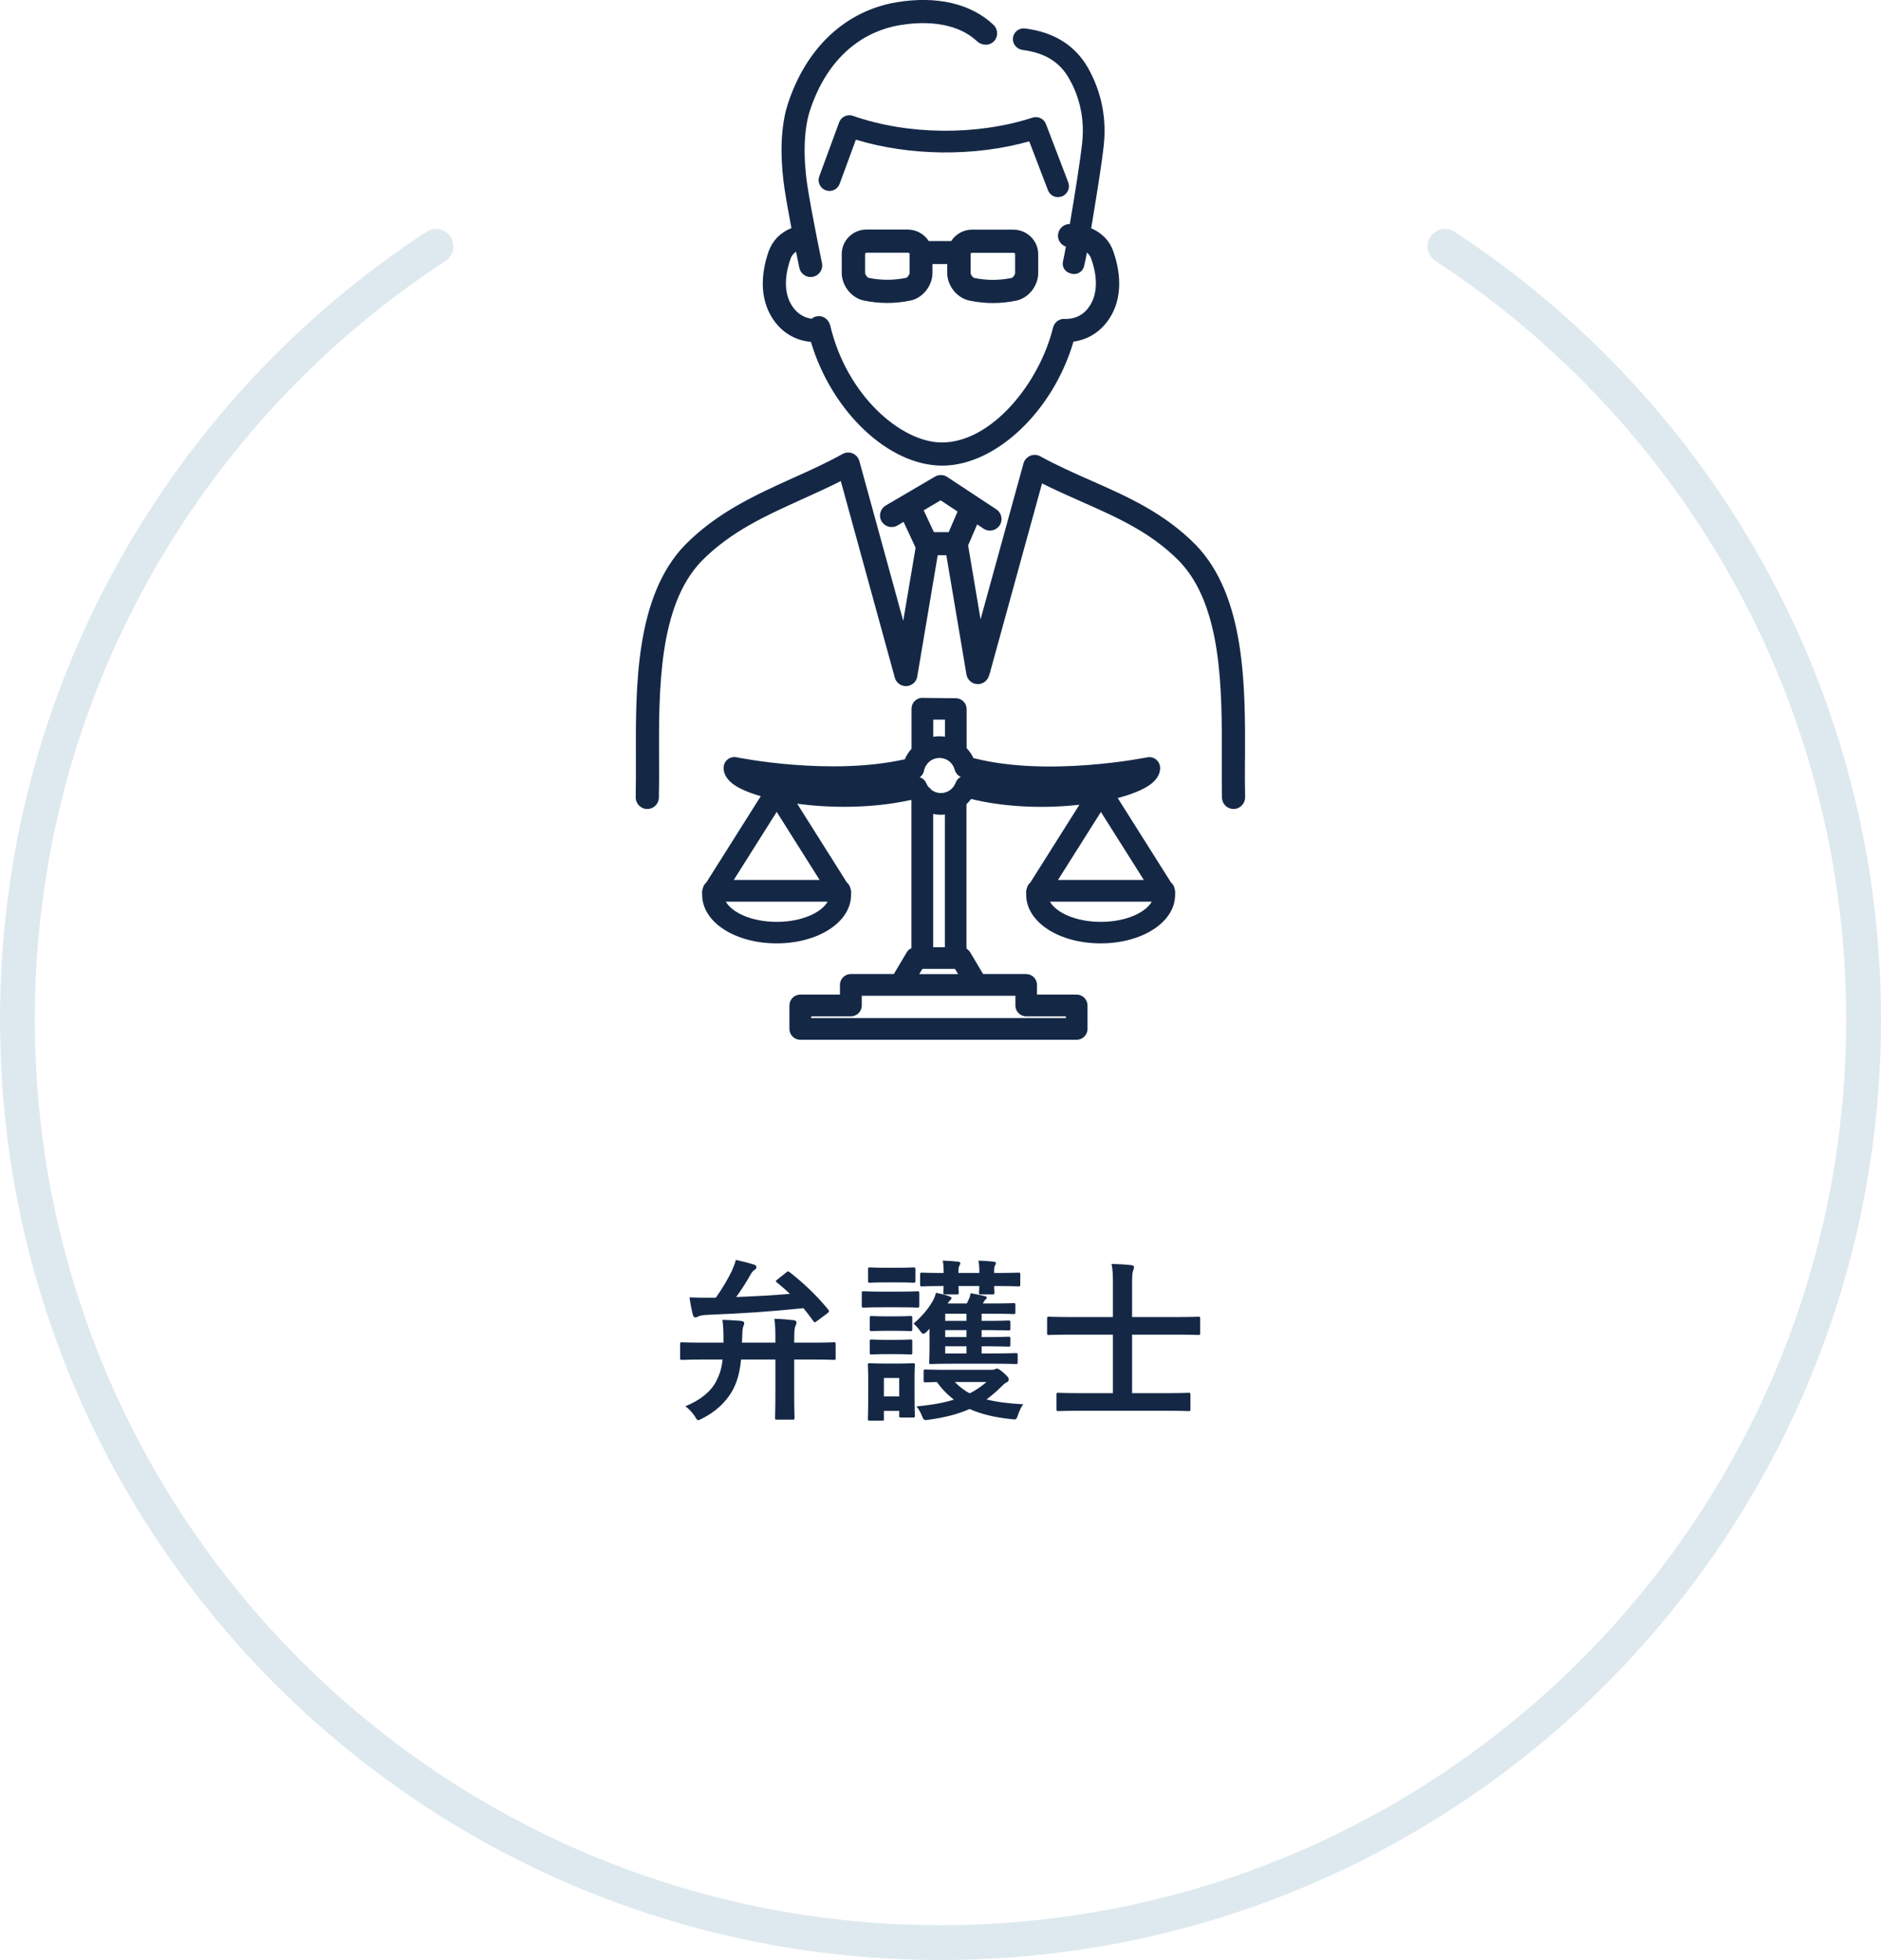 <?xml version="1.0" encoding="UTF-8"?>
<svg id="_レイヤー_2" data-name="レイヤー 2" xmlns="http://www.w3.org/2000/svg" viewBox="0 0 216 225.07">
  <defs>
    <style>
      .cls-1 {
        fill: #142846;
      }

      .cls-2 {
        fill: none;
        stroke: #dee9ef;
        stroke-linecap: round;
        stroke-linejoin: round;
        stroke-width: 4px;
      }
    </style>
  </defs>
  <g id="_レイアウト" data-name="レイアウト">
    <g>
      <g>
        <path class="cls-1" d="M80.8,156.12c-1.78,0-2.38.04-2.5.04-.18,0-.2-.02-.2-.22v-1.58c0-.2.02-.22.2-.22.12,0,.72.04,2.5.04h2.28c0-1.16-.02-1.92-.12-2.62.66.02,1.54.06,2.14.12.22.04.36.1.36.26,0,.12-.06.26-.12.42-.08.2-.1.56-.14,1.82h3.84c0-1.26,0-1.98-.12-2.74.78.02,1.54.08,2.22.16.2.02.32.12.32.26s-.04.26-.12.42c-.12.26-.14.66-.14,1.9h2.08c1.76,0,2.36-.04,2.48-.04.18,0,.2.02.2.22v1.58c0,.2-.02.22-.2.22-.12,0-.72-.04-2.48-.04h-2.08v3.72c0,2.02.04,2.86.04,2.98,0,.18-.02.2-.22.2h-1.78c-.22,0-.24-.02-.24-.2,0-.14.04-.96.04-2.98v-3.72h-3.94c-.16,1.6-.5,2.72-1.08,3.72-.72,1.2-1.82,2.26-3.36,3.04-.24.12-.38.2-.48.2-.14,0-.22-.14-.4-.46-.3-.44-.7-.86-1.08-1.14,1.72-.68,2.94-1.7,3.54-2.86.38-.74.62-1.44.74-2.5h-2.18ZM90.26,146.14c.12-.1.18-.14.24-.14s.12.04.22.12c1.6,1.26,3.08,2.66,4.4,4.28.14.18.08.26-.12.42l-1.16.86c-.14.1-.22.16-.28.16-.04,0-.1-.04-.16-.14-.38-.52-.76-1.02-1.14-1.48-3.58.38-7.16.62-10.88.76-.7.02-1.06.12-1.22.2-.08.06-.18.1-.34.1-.12,0-.22-.12-.26-.32-.16-.6-.28-1.26-.38-1.98.88.04,1.54.04,2.16.04h.86c.74-1.04,1.36-2.1,1.84-3.08.16-.36.36-.86.46-1.26.72.16,1.54.36,2.08.54.2.06.28.16.28.28,0,.14-.06.22-.18.3-.22.14-.36.32-.5.58-.46.82-1.04,1.74-1.64,2.56,2.18-.08,4.3-.2,6.16-.36-.46-.46-.96-.88-1.5-1.32-.16-.12-.14-.18.08-.34l.98-.78Z"/>
        <path class="cls-1" d="M103.16,148.32c1.56,0,2.08-.04,2.18-.04.2,0,.22.02.22.22v1.42c0,.22-.02.24-.22.24-.1,0-.62-.04-2.18-.04h-1.8c-1.56,0-2.06.04-2.18.04-.2,0-.22-.02-.22-.24v-1.42c0-.2.02-.22.22-.22.12,0,.62.04,2.18.04h1.8ZM105.02,159.68c0,2.32.04,2.76.04,2.88,0,.2-.02.22-.22.22h-1.38c-.18,0-.2-.02-.2-.22v-.54h-1.76v.9c0,.2-.02.22-.2.22h-1.4c-.22,0-.24-.02-.24-.22,0-.12.04-.58.04-3v-1.28c0-1.26-.04-1.74-.04-1.88,0-.2.02-.22.24-.22.12,0,.56.04,1.86.04h1.2c1.32,0,1.74-.04,1.88-.04.2,0,.22.02.22.22,0,.12-.04.6-.04,1.54v1.38ZM103.04,145.58c1.32,0,1.72-.04,1.84-.04.22,0,.24.02.24.22v1.32c0,.2-.02.22-.24.22-.12,0-.52-.04-1.84-.04h-1.28c-1.32,0-1.74.04-1.86.04-.2,0-.22-.02-.22-.22v-1.32c0-.2.02-.22.22-.22.12,0,.54.04,1.86.04h1.28ZM102.8,151.16c1.22,0,1.6-.04,1.72-.04.22,0,.24.02.24.22v1.3c0,.2-.02.22-.24.22-.12,0-.5-.04-1.72-.04h-.96c-1.24,0-1.62.04-1.74.04-.2,0-.22-.02-.22-.22v-1.3c0-.2.02-.22.22-.22.12,0,.5.04,1.74.04h.96ZM102.8,153.86c1.22,0,1.6-.04,1.72-.04.22,0,.24.02.24.22v1.28c0,.2-.02.22-.24.22-.12,0-.5-.04-1.72-.04h-.96c-1.24,0-1.62.04-1.74.04-.2,0-.22-.02-.22-.22v-1.28c0-.2.02-.22.22-.22.12,0,.5.04,1.74.04h.96ZM101.5,158.24v2.12h1.76v-2.12h-1.76ZM106.5,152.84c-.22.22-.36.32-.48.32s-.2-.12-.34-.3c-.26-.36-.52-.66-.78-.86.88-.76,1.6-1.58,2.14-2.48.2-.34.34-.68.44-1.06.66.12,1.14.26,1.48.38.26.1.3.12.3.22,0,.08-.04.16-.16.26-.08.08-.18.2-.28.36h2.2l.26-.54c.1-.24.14-.4.18-.64.58.1,1.2.24,1.66.34.14.04.2.1.2.16,0,.12-.08.18-.14.22-.1.08-.2.24-.26.36l-.06.1h1.26c1.62,0,2.14-.04,2.26-.04.2,0,.22.02.22.22v.82c0,.2-.02.22-.22.22-.12,0-.64-.04-2.26-.04h-1.4v.82h.94c1.3,0,2-.04,2.12-.04.22,0,.24.02.24.22v.7c0,.2-.02.22-.24.22-.12,0-.82-.04-2.12-.04h-.94v.8h.94c1.3,0,2.02-.04,2.14-.04.2,0,.22.02.22.24v.66c0,.22-.02.24-.22.24-.12,0-.84-.04-2.12-.04h-.96v.82h1.36c1.82,0,2.44-.04,2.56-.04.2,0,.22.02.22.24v.8c0,.2-.02.22-.22.22-.12,0-.74-.04-2.56-.04h-4.6c-1.82,0-2.44.04-2.56.04-.22,0-.22-.02-.22-.22,0-.16.04-.72.04-1.74v-1.12c0-.36-.02-.68,0-.98l-.24.26ZM113.74,157.3c.28,0,.42-.02.5-.06.1-.04.16-.08.24-.08.1,0,.28.06.76.48.5.44.6.6.6.74,0,.18-.06.26-.24.36-.16.08-.34.2-.6.48-.56.56-1.12,1.04-1.72,1.48,1.1.28,2.46.46,4.22.56-.24.3-.42.72-.58,1.16-.22.62-.2.62-.82.54-1.92-.2-3.46-.58-4.76-1.16-1.26.56-2.74.96-4.62,1.22-.62.1-.64.1-.88-.5-.16-.4-.34-.7-.6-1.02,1.72-.16,3.12-.4,4.3-.78-.74-.56-1.38-1.22-1.96-2.02-.84.02-1.22.04-1.3.04-.2,0-.22-.02-.22-.22v-1.02c0-.22.02-.24.22-.24.12,0,.74.04,2.52.04h4.94ZM108.36,146.04c0-.62-.04-.94-.1-1.28.62.02,1.2.06,1.76.12.16.02.26.1.26.16,0,.1-.02.14-.08.24-.08.12-.14.32-.14.62v.28h2.4v-.14c0-.62-.04-.94-.1-1.28.62.02,1.18.06,1.74.12.16.02.26.08.26.16,0,.1-.02.14-.08.24-.08.12-.12.32-.12.62v.28h.1c1.9,0,2.56-.04,2.68-.04.2,0,.22.02.22.22v1.14c0,.2-.02.22-.22.22-.12,0-.78-.04-2.68-.04h-.1c0,.42.04.66.04.74,0,.2-.02.22-.24.22h-1.32c-.2,0-.22-.02-.22-.22,0-.1.02-.32.04-.74h-2.4c0,.42.04.66.04.74,0,.2-.02.22-.22.22h-1.34c-.2,0-.22-.02-.22-.22,0-.1.02-.32.04-.74-1.74,0-2.36.04-2.48.04-.2,0-.22-.02-.22-.22v-1.14c0-.2.02-.22.22-.22.12,0,.74.04,2.48.04v-.14ZM110.98,151.68v-.82h-2.44v.82h2.44ZM110.98,153.54v-.8h-2.44v.8h2.44ZM110.98,155.42v-.82h-2.44v.82h2.44ZM109.64,158.7c.52.52,1.06.96,1.72,1.3.72-.36,1.34-.8,1.92-1.3h-3.64Z"/>
        <path class="cls-1" d="M124.24,162c-1.94,0-2.58.04-2.7.04-.2,0-.22-.02-.22-.22v-1.66c0-.2.02-.22.22-.22.12,0,.76.04,2.7.04h3.56v-6.72h-4.8c-1.8,0-2.42.04-2.54.04-.2,0-.22-.02-.22-.22v-1.64c0-.22.02-.24.22-.24.12,0,.74.04,2.54.04h4.8v-3.66c0-1.24-.02-1.76-.16-2.44.74.02,1.6.06,2.28.14.18.02.3.1.3.22,0,.14-.04.26-.1.4-.1.26-.12.64-.12,1.56v3.78h5.06c1.8,0,2.42-.04,2.54-.04.2,0,.22.02.22.24v1.64c0,.2-.02.22-.22.22-.12,0-.74-.04-2.54-.04h-5.06v6.72h3.78c1.92,0,2.58-.04,2.7-.04.2,0,.22.02.22.22v1.66c0,.2-.02.22-.22.22-.12,0-.78-.04-2.7-.04h-9.54Z"/>
      </g>
      <g>
        <path class="cls-1" d="M134.89,102.06c-.06-.29-.21-.54-.42-.72l-6.12-9.7c1.68-.44,3-.99,3.79-1.59.9-.68,1.08-1.39,1.08-1.86,0-.37-.17-.73-.46-.97-.29-.24-.67-.33-1.04-.25-.12.02-11.38,2.3-19.94.08-.2-.42-.46-.8-.78-1.14v-4.48c0-.68-.55-1.24-1.23-1.25l-3.84-.04c-.33-.02-.65.13-.89.36-.24.23-.37.55-.37.89v4.53s0,.05,0,.07c-.32.35-.58.75-.77,1.2-8.63,1.94-19.2-.2-19.31-.23-.37-.08-.75.02-1.04.25-.29.24-.46.59-.46.97,0,.46.18,1.15,1.03,1.81.68.53,1.81,1.03,3.24,1.44l-6.24,9.89c-.21.18-.37.43-.42.72-.08.2-.1.42-.07.62,0,.03,0,.07,0,.1,0,3.12,3.76,5.57,8.55,5.57s8.55-2.45,8.55-5.57c0-.03,0-.07,0-.1.03-.21.01-.42-.07-.62-.06-.29-.21-.54-.42-.71l-5.7-9.04c3.91.53,8.68.54,13.07-.43.02.02.04.04.05.06v16.96c-.22.1-.41.26-.54.48l-1.48,2.49h-4.94c-.69,0-1.25.56-1.25,1.25v1.11h-4.55c-.69,0-1.25.56-1.25,1.25v2.69c0,.69.56,1.25,1.25,1.25h31.73c.69,0,1.25-.56,1.25-1.25v-2.69c0-.69-.56-1.25-1.25-1.25h-4.55v-1.11c0-.69-.56-1.25-1.25-1.25h-4.94l-1.48-2.49c-.11-.18-.26-.32-.43-.43v-16.58c.19-.18.37-.38.53-.6,4.11,1,8.62,1.09,12.44.66l-5.62,8.91c-.21.18-.37.43-.42.72-.08.2-.1.41-.07.62,0,.03,0,.07,0,.1,0,3.12,3.76,5.57,8.55,5.57s8.55-2.45,8.55-5.57c0-.04,0-.07,0-.11.03-.2,0-.41-.07-.61ZM89.19,93.23l4.93,7.82h-9.86l4.93-7.82ZM89.19,105.86c-2.95,0-5.17-1.11-5.84-2.32h11.69c-.68,1.21-2.89,2.32-5.84,2.32ZM106.96,90.71c-.09-.14-.21-.25-.35-.35-.09-.12-.17-.25-.23-.4-.15-.35-.43-.6-.77-.7.26-.18.44-.45.5-.77.17-.84.91-1.45,1.77-1.45s1.54.56,1.75,1.35c.1.37.35.67.69.82-.26.14-.47.37-.58.67-.26.71-.94,1.19-1.7,1.19-.4,0-.78-.14-1.09-.37ZM108.51,82.67v1.93c-.21-.03-.42-.05-.63-.05-.24,0-.48.02-.71.06v-1.97h1.35ZM117.85,116.71h4.55v.2h-29.24v-.2h4.55c.69,0,1.25-.56,1.25-1.25v-1.11h17.64v1.11c0,.69.56,1.25,1.25,1.25ZM105.56,111.86l.36-.6h3.74l.36.6h-4.46ZM108.51,108.77h-1.35v-15.3c.28.06.58.09.87.09.16,0,.32-.01.47-.03v15.23ZM131.34,101.05h-9.85l4.93-7.81,4.93,7.81ZM126.41,105.86c-2.95,0-5.17-1.11-5.84-2.32h11.69c-.68,1.21-2.89,2.32-5.84,2.32Z"/>
        <path class="cls-1" d="M93.12,39.26c2.36,7.95,8.89,14.21,15.07,14.21s12.76-6.3,15.08-14.24c1.09-.15,2.65-.67,3.86-2.28,2.13-2.83,1.35-6.3.7-8.12-.49-1.37-1.49-2.17-2.53-2.62.06-.37.13-.76.2-1.18.37-2.25,1.04-6.33,1.25-8.37.43-3.98-.77-7.04-1.84-8.91-1.48-2.56-3.9-4.07-7.2-4.48-.73-.09-1.39.47-1.4,1.22,0,.63.5,1.17,1.13,1.25,2.53.32,4.22,1.36,5.31,3.25.89,1.54,1.88,4.08,1.52,7.4-.21,1.98-.87,6.11-1.42,9.34-.03,0-.06,0-.08,0-.73.03-1.3.65-1.28,1.38.02.57.41,1.05.91,1.21-.09.52-.23,1.19-.34,1.73-.12.56.2,1.11.74,1.3l.15.05c.65.23,1.36-.14,1.53-.81.1-.37.2-.87.33-1.59.21.18.4.41.5.72.47,1.31,1.05,3.79-.33,5.63-.96,1.28-2.3,1.29-2.68,1.27-.65-.05-1.23.38-1.38,1.01-1.56,6.36-7.05,13.18-12.76,13.18-4.67,0-10.93-5.39-12.82-13.42-.14-.58-.62-1.05-1.21-1.09-.36-.02-.68.09-.93.3-.58-.08-1.43-.36-2.09-1.25-1.38-1.83-.8-4.31-.33-5.63.05-.15.19-.51.63-.82.21,1.04.36,1.76.38,1.85.13.63.68,1.06,1.3,1.06.09,0,.18,0,.27-.03.72-.15,1.18-.85,1.03-1.57-.01-.06-1.23-5.92-1.69-8.98-.49-3.3-.38-6.37.28-8.45,1.79-5.56,5.48-9.08,10.4-9.9,2.17-.36,6.19-.6,8.83,1.87.5.46,1.28.53,1.81.1.62-.52.64-1.44.07-1.99-2.58-2.45-6.53-3.37-11.14-2.6-5.86.98-10.41,5.25-12.49,11.71-1.08,3.35-.7,7.49-.38,9.65.19,1.27.5,2.97.8,4.57-1.26.51-2.17,1.44-2.6,2.64-.65,1.82-1.42,5.29.7,8.12,1.3,1.73,2.99,2.2,4.11,2.31Z"/>
        <path class="cls-1" d="M142.97,87.12c.03-8.3.07-18.63-5.66-24.55-3.62-3.68-7.89-5.56-12.01-7.38-1.93-.85-3.92-1.73-5.84-2.79-.36-.2-.78-.22-1.16-.06-.37.16-.66.48-.77.87l-4.93,17.91-1.42-8.44s-.01-.03-.01-.05l1.04-2.41.74.49c.22.15.48.22.73.22.43,0,.85-.21,1.11-.6.4-.61.23-1.44-.38-1.84l-5.64-3.72c-.42-.28-.97-.29-1.4-.04l-5.66,3.32c-.63.37-.85,1.19-.47,1.82.37.63,1.19.84,1.82.47l.7-.41,1.38,2.96-1.42,8.4-5.04-18.35c-.11-.39-.39-.71-.76-.87-.37-.16-.8-.14-1.16.06-1.86,1.03-3.82,1.92-5.72,2.77-4.27,1.93-8.69,3.94-12.37,7.67-5.72,5.91-5.68,16.24-5.65,24.54,0,1.57.01,3.05-.02,4.43-.02.73.56,1.34,1.3,1.36h.03c.72,0,1.31-.57,1.33-1.3.03-1.41.03-2.91.02-4.5-.03-7.82-.07-17.55,4.89-22.68,3.32-3.37,7.32-5.18,11.56-7.1,1.45-.66,2.95-1.33,4.42-2.08l6.2,22.57c.19.71.92,1.13,1.63.93.57-.16.94-.65.97-1.21,0-.03.02-.05.02-.08l2.31-13.69h.99l2.31,13.69c.11.65.67,1.11,1.31,1.11.07,0,.15,0,.22-.02.49-.08.87-.43,1.03-.87.03-.07.06-.14.08-.21l6.04-21.95c1.53.77,3.07,1.45,4.56,2.11,4.07,1.8,7.92,3.5,11.18,6.8,4.97,5.13,4.93,14.86,4.9,22.68,0,1.59-.01,3.09.02,4.5.02.72.61,1.3,1.33,1.3h.03c.73-.02,1.31-.63,1.3-1.36-.03-1.38-.03-2.86-.02-4.43ZM108.01,57.45l1.95,1.29-1.02,2.37h-1.7l-1.17-2.51,1.94-1.14Z"/>
        <path class="cls-1" d="M121.5,22.63c.15,0,.3-.03.45-.08.64-.25.96-.97.72-1.61l-2.56-6.69c-.24-.62-.91-.95-1.55-.74-6.41,2.08-14.31,2-20.62-.21-.64-.22-1.35.11-1.58.75l-2.28,6.2c-.24.65.09,1.36.74,1.6.65.24,1.36-.09,1.6-.74l1.86-5.07c6.21,1.88,13.63,1.96,19.91.19l2.15,5.61c.19.5.66.8,1.16.8Z"/>
        <path class="cls-1" d="M111.32,34.52c.89.18,1.79.28,2.69.28s1.8-.09,2.69-.28c0,0,.01,0,.02,0,1.41-.31,2.51-1.71,2.5-3.18v-2.16c0-1.52-1.25-2.78-2.81-2.81h-4.83c-.99.02-1.85.54-2.35,1.31h-2.52s-.04,0-.06,0c-.5-.77-1.37-1.3-2.37-1.32h-4.83c-1.54.02-2.79,1.28-2.79,2.81v2.16c0,1.47,1.1,2.87,2.52,3.18.89.18,1.79.28,2.69.28s1.8-.09,2.69-.28c0,0,.01,0,.02,0,1.4-.31,2.5-1.7,2.5-3.18v-1.01h1.69v1.01c0,1.47,1.1,2.87,2.52,3.18ZM111.45,29.17c0-.07.08-.14.15-.14h4.79c.1,0,.18.08.18.15v2.16c0,.2-.24.54-.41.58-1.43.29-2.87.29-4.28,0-.16-.04-.42-.36-.42-.58v-2.17ZM104.45,31.33c0,.2-.24.54-.41.58-1.43.29-2.87.29-4.28,0-.16-.04-.42-.36-.42-.58v-2.16c0-.07.07-.15.15-.15h4.79c.1,0,.17.08.17.15v2.16Z"/>
      </g>
      <path class="cls-2" d="M50.07,28.29C21.13,47.21,2,79.9,2,117.07c0,58.54,47.46,106,106,106s106-47.46,106-106c0-37.16-19.13-69.85-48.07-88.78"/>
    </g>
  </g>
</svg>